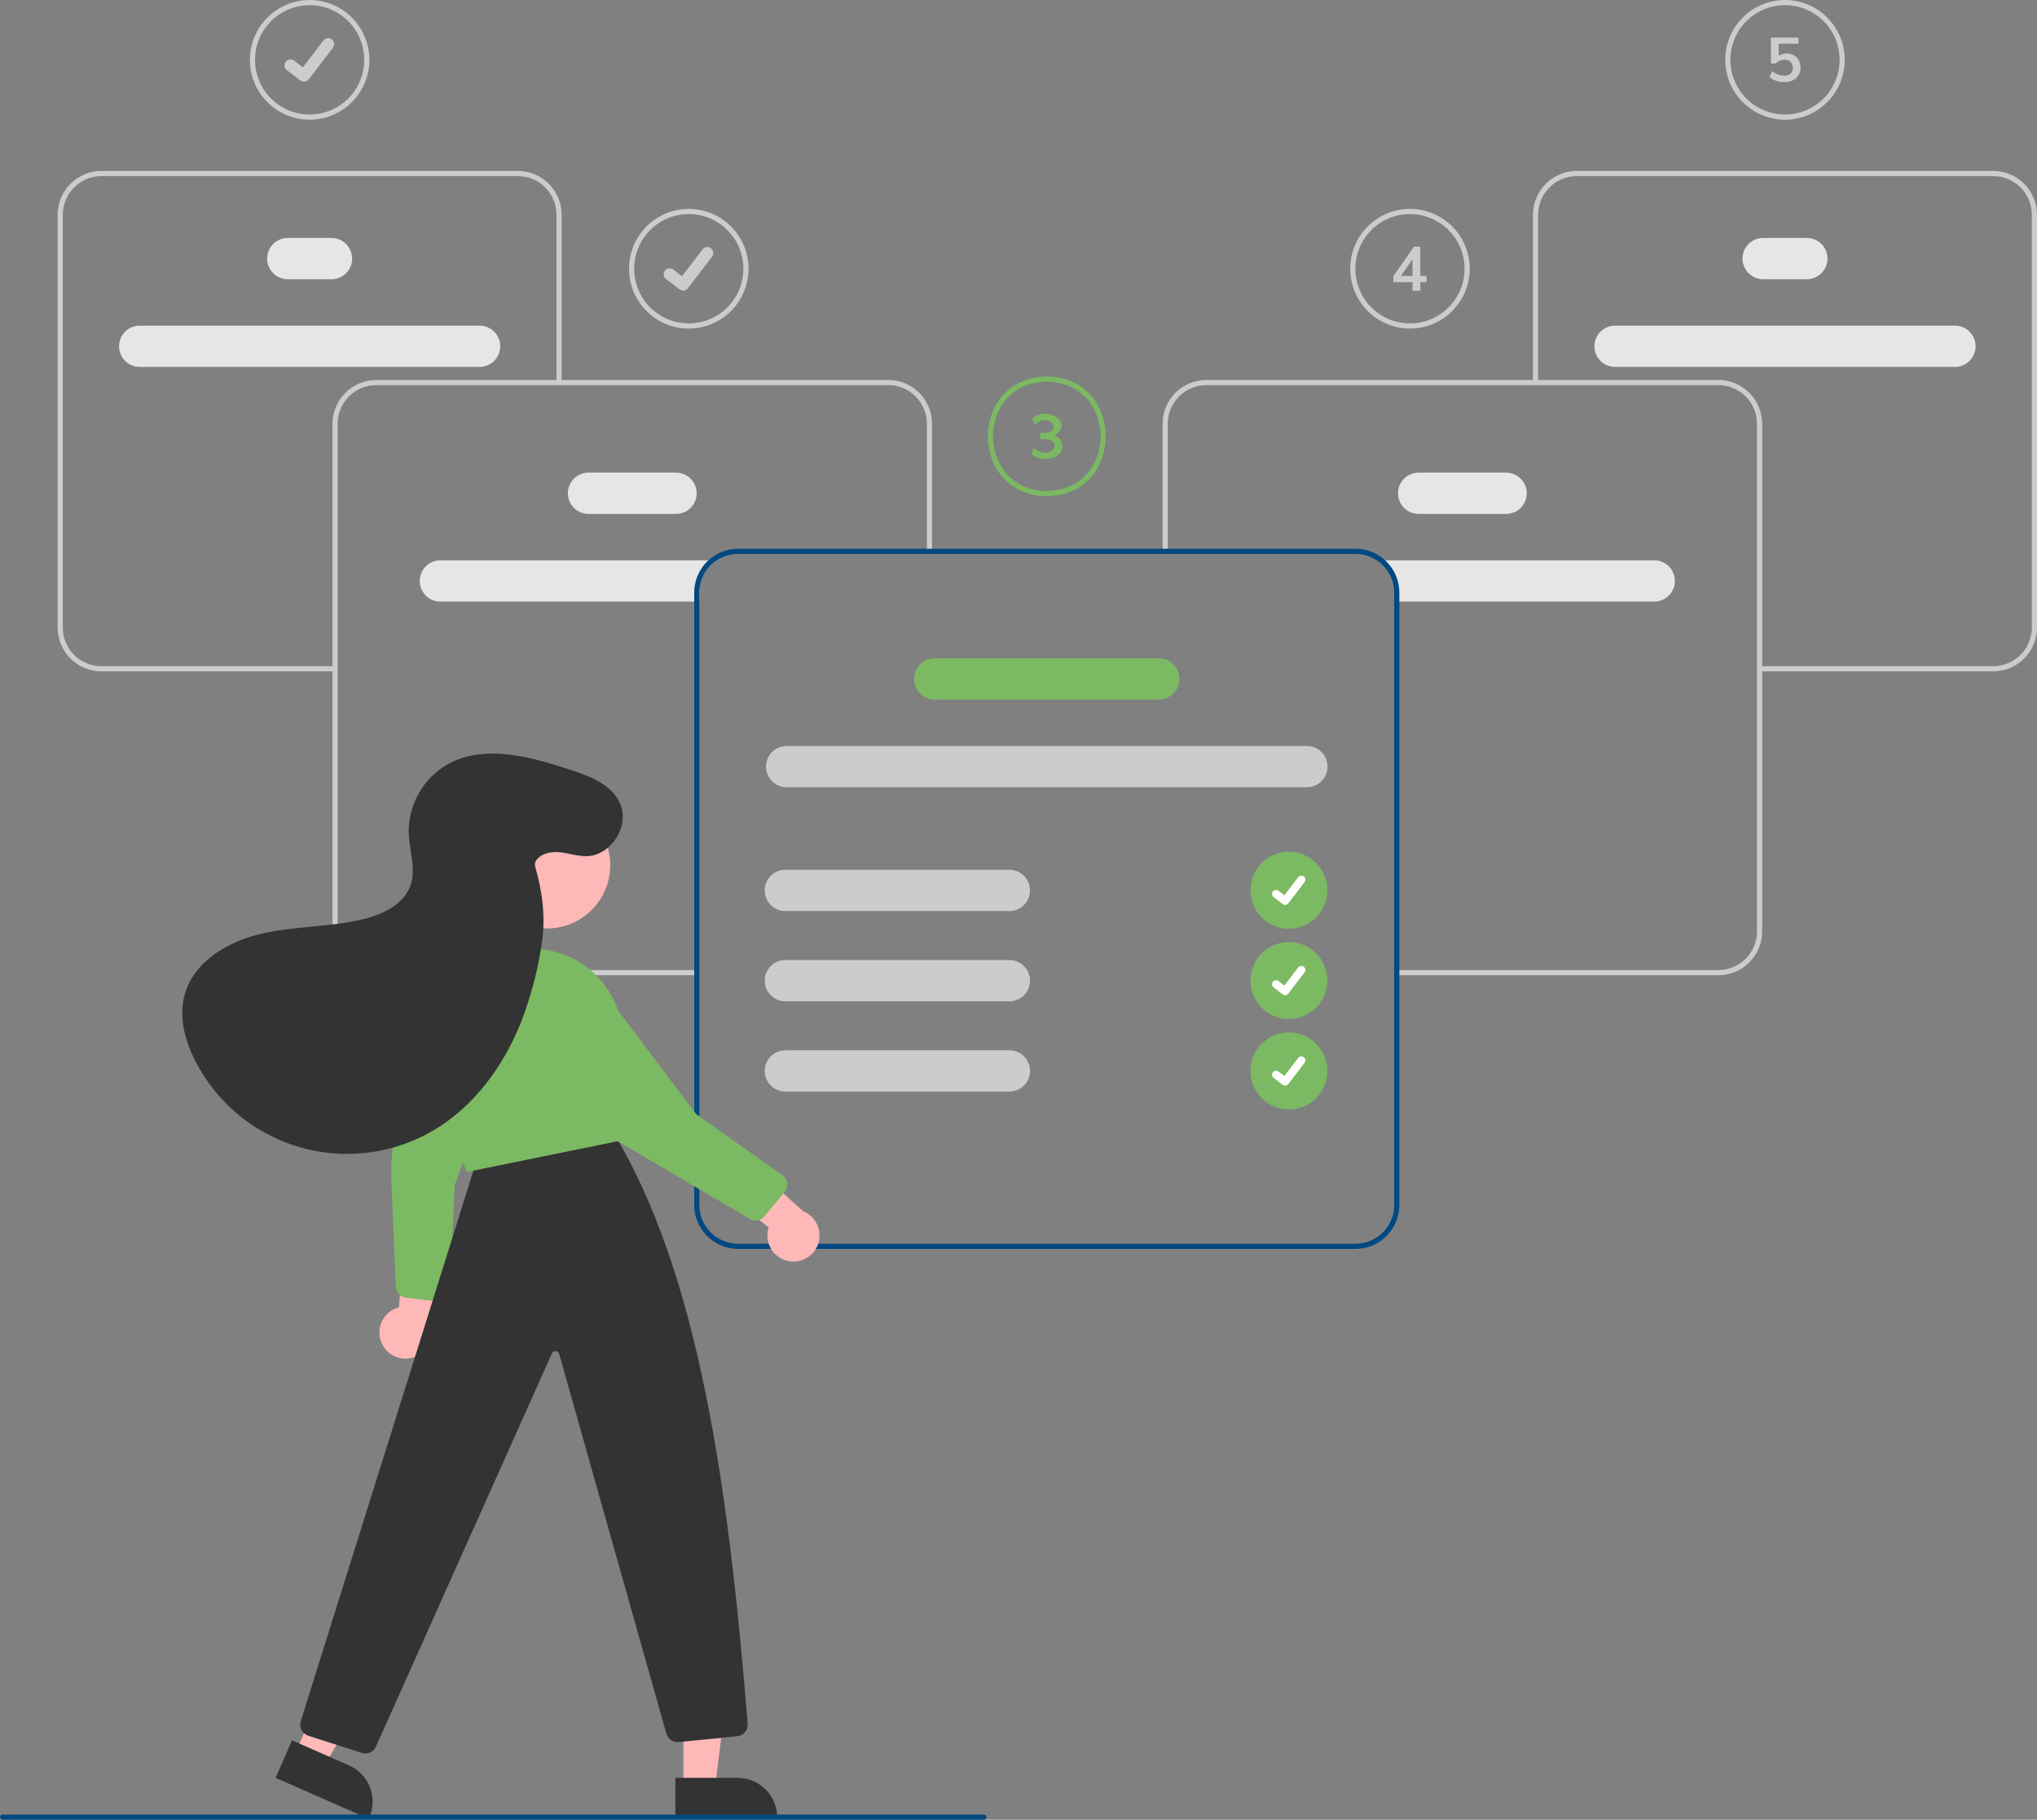 <?xml version="1.0" encoding="UTF-8"?> <svg xmlns="http://www.w3.org/2000/svg" width="460" height="411" viewBox="0 0 460 411" fill="none"><rect x="0" y="0" width="460" height="411" fill="#808080" stroke="none"/><g clip-path="url(#clip0_1670_2049)"><path d="M99.44 126.552C98.206 126.552 97.023 127.043 96.15 127.917C95.277 128.791 94.787 129.976 94.787 131.212C94.787 132.448 95.277 133.633 96.15 134.507C97.023 135.381 98.206 135.872 99.44 135.872H157.931V133.839C157.931 132.394 158.289 130.972 158.973 129.7C159.657 128.429 160.646 127.347 161.851 126.552H99.44Z" fill="#E6E6E6"></path><path d="M152.666 116.068H132.89C131.655 116.068 130.472 115.577 129.599 114.704C128.727 113.83 128.236 112.645 128.236 111.409C128.236 110.173 128.727 108.988 129.599 108.114C130.472 107.24 131.655 106.749 132.89 106.749H152.666C153.9 106.749 155.083 107.24 155.956 108.114C156.828 108.988 157.319 110.173 157.319 111.409C157.319 112.645 156.828 113.83 155.956 114.704C155.083 115.577 153.9 116.068 152.666 116.068Z" fill="#E6E6E6"></path><path d="M108.312 82.869H31.534C30.3 82.869 29.116 82.378 28.244 81.504C27.371 80.63 26.881 79.445 26.881 78.209C26.881 76.973 27.371 75.788 28.244 74.914C29.116 74.04 30.3 73.549 31.534 73.549H108.312C109.546 73.549 110.729 74.04 111.602 74.914C112.475 75.788 112.965 76.973 112.965 78.209C112.965 79.445 112.475 80.63 111.602 81.504C110.729 82.378 109.546 82.869 108.312 82.869Z" fill="#E6E6E6"></path><path d="M74.865 63.065H64.977C63.743 63.065 62.56 62.574 61.687 61.7C60.815 60.827 60.324 59.641 60.324 58.406C60.324 57.17 60.815 55.985 61.687 55.111C62.56 54.237 63.743 53.746 64.977 53.746H74.865C76.1 53.746 77.283 54.237 78.156 55.111C79.028 55.985 79.519 57.17 79.519 58.406C79.519 59.641 79.028 60.827 78.156 61.7C77.283 62.574 76.1 63.065 74.865 63.065Z" fill="#E6E6E6"></path><path d="M157.347 220.266H84.968C82.347 220.263 79.833 219.219 77.98 217.362C76.126 215.506 75.083 212.989 75.08 210.364V95.714C75.083 93.089 76.126 90.572 77.98 88.716C79.833 86.86 82.347 85.816 84.968 85.813H200.585C203.206 85.816 205.719 86.86 207.573 88.716C209.427 90.572 210.47 93.089 210.473 95.714V124.131H209.309V95.714C209.307 93.398 208.387 91.177 206.751 89.539C205.115 87.901 202.898 86.98 200.585 86.978H84.968C82.655 86.98 80.437 87.901 78.802 89.539C77.166 91.177 76.246 93.398 76.243 95.714V210.364C76.246 212.68 77.166 214.901 78.802 216.539C80.437 218.177 82.655 219.098 84.968 219.101H157.347V220.266Z" fill="#CCCCCC"></path><path d="M75.663 151.632H22.902C20.28 151.629 17.767 150.585 15.913 148.729C14.059 146.872 13.017 144.356 13.014 141.73V48.504C13.017 45.879 14.059 43.362 15.913 41.506C17.767 39.649 20.28 38.605 22.902 38.602H116.943C119.565 38.605 122.078 39.649 123.932 41.506C125.786 43.362 126.829 45.879 126.831 48.504V86.395H125.668V48.504C125.666 46.188 124.746 43.967 123.11 42.329C121.474 40.691 119.257 39.77 116.943 39.767H22.902C20.589 39.77 18.371 40.691 16.735 42.329C15.1 43.967 14.18 46.188 14.177 48.504V141.73C14.18 144.047 15.1 146.267 16.735 147.905C18.371 149.543 20.589 150.464 22.902 150.467H75.663V151.632Z" fill="#CCCCCC"></path><path d="M311.162 126.552C312.367 127.347 313.356 128.429 314.04 129.7C314.724 130.972 315.082 132.394 315.082 133.839V135.872H373.573C374.807 135.872 375.991 135.381 376.863 134.507C377.736 133.633 378.226 132.448 378.226 131.212C378.226 129.976 377.736 128.791 376.863 127.917C375.991 127.043 374.807 126.552 373.573 126.552H311.162Z" fill="#E6E6E6"></path><path d="M315.695 111.409C315.697 110.173 316.187 108.989 317.06 108.115C317.932 107.242 319.115 106.75 320.348 106.749H340.125C341.359 106.749 342.542 107.24 343.415 108.114C344.287 108.988 344.778 110.173 344.778 111.409C344.778 112.645 344.287 113.83 343.415 114.704C342.542 115.577 341.359 116.068 340.125 116.068H320.348C319.115 116.067 317.932 115.576 317.06 114.702C316.187 113.828 315.697 112.644 315.695 111.409Z" fill="#E6E6E6"></path><path d="M360.051 78.209C360.052 76.974 360.543 75.789 361.415 74.916C362.288 74.042 363.47 73.551 364.704 73.549H441.482C442.716 73.549 443.899 74.04 444.772 74.914C445.645 75.788 446.135 76.973 446.135 78.209C446.135 79.445 445.645 80.63 444.772 81.504C443.899 82.378 442.716 82.869 441.482 82.869H364.704C363.47 82.867 362.288 82.376 361.415 81.502C360.543 80.629 360.052 79.444 360.051 78.209Z" fill="#E6E6E6"></path><path d="M393.494 58.406C393.496 57.17 393.986 55.986 394.859 55.112C395.731 54.239 396.914 53.747 398.147 53.746H408.035C409.269 53.746 410.453 54.237 411.326 55.111C412.198 55.985 412.689 57.17 412.689 58.406C412.689 59.641 412.198 60.827 411.326 61.7C410.453 62.574 409.269 63.065 408.035 63.065H398.147C396.914 63.064 395.731 62.572 394.859 61.699C393.986 60.825 393.496 59.641 393.494 58.406Z" fill="#E6E6E6"></path><path d="M315.666 220.266H388.045C390.667 220.263 393.18 219.219 395.034 217.362C396.888 215.506 397.931 212.989 397.934 210.364V95.714C397.931 93.089 396.888 90.572 395.034 88.716C393.18 86.86 390.667 85.816 388.045 85.813H272.429C269.807 85.816 267.294 86.86 265.44 88.716C263.587 90.572 262.544 93.089 262.541 95.714V124.131H263.704V95.714C263.707 93.398 264.627 91.177 266.263 89.539C267.898 87.901 270.116 86.98 272.429 86.978H388.045C390.359 86.98 392.576 87.901 394.212 89.539C395.848 91.177 396.768 93.398 396.77 95.714V210.364C396.768 212.68 395.848 214.901 394.212 216.539C392.576 218.177 390.359 219.098 388.045 219.101H315.666V220.266Z" fill="#CCCCCC"></path><path d="M397.35 151.632H450.111C452.733 151.629 455.246 150.585 457.1 148.729C458.954 146.872 459.996 144.356 459.999 141.73V48.504C459.996 45.879 458.954 43.362 457.1 41.506C455.246 39.649 452.733 38.605 450.111 38.602H356.07C353.448 38.605 350.935 39.649 349.081 41.506C347.227 43.362 346.185 45.879 346.182 48.504V86.395H347.345V48.504C347.348 46.188 348.268 43.967 349.903 42.329C351.539 40.691 353.757 39.77 356.07 39.767H450.111C452.425 39.77 454.642 40.691 456.278 42.329C457.913 43.967 458.834 46.188 458.836 48.504V141.73C458.834 144.047 457.913 146.267 456.278 147.905C454.642 149.543 452.425 150.464 450.111 150.467H397.35V151.632Z" fill="#CCCCCC"></path><path d="M306.113 123.938H166.658C164.037 123.943 161.525 124.988 159.671 126.843C157.818 128.699 156.775 131.215 156.77 133.839V272.166C156.772 274.791 157.815 277.308 159.669 279.164C161.522 281.021 164.036 282.065 166.658 282.067H306.113C308.735 282.065 311.249 281.021 313.102 279.164C314.956 277.308 315.999 274.791 316.002 272.166V133.839C315.999 131.214 314.956 128.697 313.102 126.841C311.249 124.984 308.735 123.94 306.113 123.938ZM314.838 272.166C314.835 274.482 313.915 276.703 312.28 278.34C310.644 279.978 308.427 280.9 306.113 280.902H166.658C164.344 280.9 162.127 279.978 160.491 278.34C158.856 276.703 157.936 274.482 157.933 272.166V133.839C157.936 131.523 158.857 129.303 160.492 127.665C162.128 126.028 164.345 125.106 166.658 125.102H306.113C308.427 125.105 310.644 126.027 312.28 127.664C313.915 129.302 314.835 131.523 314.838 133.839V272.166Z" fill="#024881"></path><path d="M295.131 177.808H177.638C176.403 177.808 175.22 177.317 174.347 176.443C173.475 175.57 172.984 174.384 172.984 173.149C172.984 171.913 173.475 170.728 174.347 169.854C175.22 168.98 176.403 168.489 177.638 168.489H295.131C296.365 168.489 297.548 168.98 298.421 169.854C299.294 170.728 299.784 171.913 299.784 173.149C299.784 174.384 299.294 175.57 298.421 176.443C297.548 177.317 296.365 177.808 295.131 177.808Z" fill="#CCCCCC"></path><path d="M261.684 158.005H211.081C209.847 158.005 208.663 157.514 207.791 156.64C206.918 155.766 206.428 154.581 206.428 153.345C206.428 152.109 206.918 150.924 207.791 150.05C208.663 149.177 209.847 148.686 211.081 148.686H261.684C262.918 148.686 264.102 149.177 264.975 150.05C265.847 150.924 266.337 152.109 266.337 153.345C266.337 154.581 265.847 155.766 264.975 156.64C264.102 157.514 262.918 158.005 261.684 158.005Z" fill="#7BB962"></path><path d="M227.95 205.766H177.347C176.112 205.766 174.929 205.275 174.056 204.401C173.184 203.527 172.693 202.342 172.693 201.106C172.693 199.87 173.184 198.685 174.056 197.811C174.929 196.938 176.112 196.447 177.347 196.447H227.95C229.184 196.447 230.368 196.938 231.24 197.811C232.113 198.685 232.603 199.87 232.603 201.106C232.603 202.342 232.113 203.527 231.24 204.401C230.368 205.275 229.184 205.766 227.95 205.766Z" fill="#CCCCCC"></path><path d="M227.95 226.152H177.347C176.112 226.152 174.929 225.661 174.056 224.787C173.184 223.913 172.693 222.728 172.693 221.492C172.693 220.256 173.184 219.071 174.056 218.197C174.929 217.323 176.112 216.833 177.347 216.833H227.95C229.184 216.833 230.368 217.323 231.24 218.197C232.113 219.071 232.603 220.256 232.603 221.492C232.603 222.728 232.113 223.913 231.24 224.787C230.368 225.661 229.184 226.152 227.95 226.152Z" fill="#CCCCCC"></path><path d="M227.95 246.538H177.347C176.112 246.538 174.929 246.047 174.056 245.173C173.184 244.299 172.693 243.114 172.693 241.878C172.693 240.642 173.184 239.457 174.056 238.583C174.929 237.709 176.112 237.218 177.347 237.218H227.95C229.184 237.218 230.368 237.709 231.24 238.583C232.113 239.457 232.603 240.642 232.603 241.878C232.603 243.114 232.113 244.299 231.24 245.173C230.368 246.047 229.184 246.538 227.95 246.538Z" fill="#CCCCCC"></path><path d="M291.062 209.761C295.858 209.761 299.746 205.867 299.746 201.065C299.746 196.263 295.858 192.37 291.062 192.37C286.267 192.37 282.379 196.263 282.379 201.065C282.379 205.867 286.267 209.761 291.062 209.761Z" fill="#7BB962"></path><path d="M290.201 204.382C290.006 204.382 289.816 204.319 289.659 204.202L289.65 204.195L287.609 202.631C287.418 202.485 287.293 202.268 287.262 202.029C287.23 201.791 287.295 201.549 287.441 201.358C287.587 201.167 287.804 201.042 288.042 201.01C288.28 200.979 288.522 201.043 288.713 201.19L290.034 202.205L293.158 198.124C293.23 198.03 293.321 197.95 293.424 197.891C293.527 197.831 293.641 197.792 293.759 197.777C293.877 197.761 293.997 197.769 294.112 197.8C294.227 197.83 294.334 197.884 294.429 197.956L294.429 197.956L294.41 197.983L294.43 197.956C294.62 198.103 294.745 198.319 294.776 198.558C294.808 198.797 294.743 199.038 294.597 199.229L290.923 204.027C290.838 204.137 290.729 204.227 290.604 204.288C290.479 204.35 290.341 204.381 290.202 204.381L290.201 204.382Z" fill="white"></path><path d="M69.923 27.031C67.253 27.031 64.644 26.238 62.424 24.753C60.205 23.268 58.475 21.157 57.453 18.688C56.432 16.218 56.164 13.501 56.685 10.879C57.206 8.257 58.491 5.849 60.379 3.959C62.267 2.068 64.671 0.781 67.29 0.26C69.908 -0.262 72.621 0.006 75.088 1.029C77.554 2.052 79.662 3.784 81.145 6.007C82.628 8.229 83.42 10.842 83.42 13.516C83.416 17.099 81.992 20.534 79.462 23.068C76.932 25.602 73.501 27.027 69.923 27.031ZM69.923 1.165C67.483 1.165 65.099 1.889 63.071 3.246C61.042 4.604 59.461 6.532 58.528 8.789C57.594 11.046 57.35 13.529 57.826 15.925C58.302 18.321 59.477 20.521 61.202 22.249C62.926 23.976 65.124 25.152 67.517 25.629C69.909 26.105 72.389 25.861 74.643 24.926C76.896 23.991 78.823 22.408 80.178 20.377C81.533 18.346 82.256 15.958 82.256 13.516C82.253 10.241 80.952 7.102 78.64 4.786C76.328 2.471 73.193 1.169 69.923 1.165Z" fill="#CCCCCC"></path><path d="M68.642 18.449C68.351 18.45 68.068 18.355 67.836 18.181L67.821 18.17L64.786 15.845C64.645 15.737 64.528 15.602 64.439 15.449C64.35 15.295 64.293 15.126 64.269 14.95C64.246 14.774 64.258 14.595 64.304 14.424C64.349 14.253 64.428 14.092 64.536 13.951C64.644 13.81 64.778 13.692 64.932 13.604C65.085 13.515 65.254 13.457 65.43 13.434C65.606 13.411 65.784 13.422 65.955 13.468C66.126 13.514 66.287 13.593 66.427 13.701L68.393 15.211L73.039 9.142C73.147 9.001 73.281 8.883 73.434 8.794C73.588 8.705 73.757 8.648 73.933 8.624C74.108 8.601 74.287 8.613 74.458 8.659C74.629 8.704 74.789 8.784 74.93 8.891L74.93 8.892L74.901 8.932L74.931 8.892C75.214 9.11 75.4 9.432 75.446 9.787C75.493 10.142 75.397 10.501 75.18 10.785L69.716 17.921C69.589 18.085 69.427 18.218 69.241 18.31C69.055 18.401 68.85 18.448 68.643 18.448L68.642 18.449Z" fill="#CCCCCC"></path><path d="M155.538 74.21C152.868 74.21 150.259 73.417 148.039 71.932C145.82 70.447 144.09 68.336 143.068 65.866C142.047 63.397 141.78 60.679 142.3 58.057C142.821 55.436 144.107 53.027 145.994 51.137C147.882 49.247 150.287 47.96 152.905 47.438C155.523 46.917 158.237 47.184 160.703 48.207C163.169 49.23 165.277 50.963 166.76 53.185C168.243 55.408 169.035 58.021 169.035 60.694C169.031 64.278 167.607 67.713 165.077 70.247C162.547 72.78 159.116 74.206 155.538 74.21ZM155.538 48.343C153.098 48.343 150.714 49.068 148.686 50.425C146.657 51.782 145.077 53.711 144.143 55.968C143.21 58.225 142.965 60.708 143.441 63.104C143.917 65.499 145.092 67.7 146.817 69.427C148.542 71.155 150.739 72.331 153.132 72.808C155.524 73.284 158.004 73.039 160.258 72.105C162.512 71.17 164.438 69.587 165.793 67.556C167.148 65.525 167.872 63.137 167.872 60.694C167.868 57.42 166.567 54.28 164.255 51.965C161.943 49.65 158.808 48.347 155.538 48.343Z" fill="#CCCCCC"></path><path d="M154.259 65.628C153.968 65.628 153.685 65.534 153.453 65.36L153.438 65.349L150.403 63.024C150.119 62.806 149.933 62.484 149.887 62.129C149.84 61.773 149.936 61.414 150.153 61.13C150.371 60.846 150.693 60.66 151.047 60.613C151.402 60.566 151.761 60.662 152.045 60.88L154.011 62.389L158.656 56.32C158.764 56.179 158.898 56.061 159.052 55.973C159.205 55.884 159.374 55.826 159.55 55.803C159.725 55.78 159.904 55.791 160.075 55.837C160.246 55.883 160.406 55.962 160.547 56.07L160.547 56.07L160.518 56.111L160.548 56.07C160.831 56.289 161.017 56.611 161.064 56.965C161.11 57.32 161.015 57.679 160.797 57.964L155.333 65.099C155.206 65.264 155.044 65.397 154.858 65.488C154.672 65.579 154.467 65.627 154.26 65.626L154.259 65.628Z" fill="#CCCCCC"></path><path d="M291.062 230.146C295.858 230.146 299.746 226.253 299.746 221.451C299.746 216.648 295.858 212.755 291.062 212.755C286.267 212.755 282.379 216.648 282.379 221.451C282.379 226.253 286.267 230.146 291.062 230.146Z" fill="#7BB962"></path><path d="M290.201 224.768C290.006 224.768 289.816 224.705 289.659 224.587L289.65 224.58L287.609 223.017C287.515 222.944 287.435 222.854 287.376 222.75C287.316 222.647 287.277 222.533 287.262 222.415C287.246 222.297 287.254 222.177 287.285 222.061C287.315 221.946 287.369 221.838 287.441 221.744C287.514 221.649 287.604 221.569 287.707 221.51C287.81 221.45 287.924 221.411 288.042 221.396C288.16 221.38 288.28 221.388 288.395 221.419C288.51 221.45 288.618 221.503 288.713 221.575L290.034 222.59L293.158 218.51C293.23 218.415 293.321 218.336 293.424 218.276C293.527 218.216 293.641 218.178 293.759 218.162C293.877 218.147 293.997 218.154 294.112 218.185C294.227 218.216 294.334 218.269 294.429 218.342L294.429 218.342L294.41 218.369L294.43 218.342C294.62 218.489 294.745 218.705 294.776 218.944C294.808 219.182 294.743 219.424 294.597 219.615L290.923 224.412C290.838 224.523 290.729 224.612 290.604 224.674C290.479 224.735 290.341 224.767 290.202 224.767L290.201 224.768Z" fill="white"></path><path d="M291.062 250.573C295.858 250.573 299.746 246.68 299.746 241.878C299.746 237.076 295.858 233.182 291.062 233.182C286.267 233.182 282.379 237.076 282.379 241.878C282.379 246.68 286.267 250.573 291.062 250.573Z" fill="#7BB962"></path><path d="M290.2 245.195C290.005 245.195 289.815 245.132 289.659 245.015L289.649 245.007L287.608 243.444C287.418 243.298 287.293 243.081 287.262 242.842C287.23 242.604 287.295 242.363 287.441 242.172C287.587 241.981 287.803 241.855 288.042 241.824C288.28 241.792 288.521 241.857 288.712 242.003L290.034 243.018L293.157 238.937C293.23 238.843 293.32 238.763 293.423 238.703C293.526 238.644 293.64 238.605 293.758 238.589C293.876 238.574 293.996 238.582 294.111 238.612C294.226 238.643 294.334 238.696 294.428 238.769L294.428 238.769L294.409 238.796L294.429 238.769C294.62 238.916 294.744 239.132 294.776 239.371C294.807 239.61 294.743 239.851 294.597 240.042L290.923 244.84C290.838 244.95 290.728 245.04 290.603 245.101C290.478 245.163 290.341 245.194 290.201 245.194L290.2 245.195Z" fill="white"></path><path d="M236.397 112.069C227.237 111.913 223.074 104.953 223.074 98.552C223.075 92.152 227.238 85.193 236.378 85.038H236.398C245.539 85.194 249.702 92.154 249.701 98.554C249.701 104.955 245.537 111.914 236.397 112.069ZM236.388 86.203C228.04 86.349 224.238 92.706 224.238 98.552C224.237 104.401 228.042 110.761 236.397 110.904C244.732 110.763 248.538 104.403 248.538 98.554C248.538 92.708 244.736 86.351 236.388 86.203Z" fill="#7BB962"></path><path d="M239.417 99.287C241.751 103.349 235.343 104.935 232.891 102.489L233.505 101.175C237.491 104.623 241.004 98.65 234.915 99.218V97.778C240.491 98.228 237.359 92.607 233.644 95.932L233.044 94.618C236.071 91.472 242.867 95.277 238.07 98.421C238.605 98.546 239.08 98.852 239.417 99.287Z" fill="#7BB962"></path><path d="M318.401 74.21C315.732 74.21 313.122 73.417 310.903 71.932C308.683 70.447 306.953 68.336 305.932 65.866C304.91 63.397 304.643 60.679 305.164 58.057C305.684 55.436 306.97 53.027 308.858 51.137C310.745 49.247 313.15 47.96 315.768 47.438C318.386 46.917 321.1 47.184 323.566 48.207C326.033 49.23 328.14 50.963 329.624 53.185C331.107 55.408 331.898 58.021 331.898 60.694C331.894 64.278 330.471 67.713 327.94 70.247C325.41 72.78 321.979 74.206 318.401 74.21ZM318.401 48.343C315.962 48.343 313.577 49.068 311.549 50.425C309.521 51.782 307.94 53.711 307.006 55.968C306.073 58.225 305.829 60.708 306.305 63.104C306.781 65.499 307.955 67.7 309.68 69.427C311.405 71.155 313.603 72.331 315.995 72.808C318.388 73.284 320.867 73.039 323.121 72.105C325.375 71.17 327.301 69.587 328.656 67.556C330.011 65.525 330.735 63.137 330.735 60.694C330.731 57.42 329.431 54.28 327.118 51.965C324.806 49.65 321.671 48.347 318.401 48.343Z" fill="#CCCCCC"></path><path d="M322.149 63.727H320.739V65.671H318.98V63.727H314.652V62.385L319.301 55.718H320.739V62.316H322.149V63.727ZM318.98 62.316V58.527L316.355 62.316H318.98Z" fill="#CCCCCC"></path><path d="M403.091 27.031C400.421 27.031 397.812 26.238 395.592 24.753C393.373 23.268 391.643 21.157 390.621 18.688C389.6 16.218 389.332 13.501 389.853 10.879C390.374 8.257 391.659 5.849 393.547 3.959C395.435 2.068 397.839 0.781 400.458 0.26C403.076 -0.262 405.79 0.006 408.256 1.029C410.722 2.052 412.83 3.784 414.313 6.007C415.796 8.229 416.588 10.842 416.588 13.516C416.584 17.099 415.16 20.534 412.63 23.068C410.1 25.602 406.669 27.027 403.091 27.031ZM403.091 1.165C400.651 1.165 398.267 1.889 396.238 3.246C394.21 4.604 392.629 6.532 391.696 8.789C390.762 11.046 390.518 13.529 390.994 15.925C391.47 18.321 392.645 20.522 394.37 22.249C396.094 23.976 398.292 25.152 400.685 25.629C403.077 26.105 405.557 25.861 407.811 24.926C410.064 23.991 411.99 22.408 413.346 20.377C414.701 18.346 415.424 15.958 415.424 13.516C415.421 10.241 414.12 7.102 411.808 4.786C409.495 2.471 406.36 1.169 403.091 1.165Z" fill="#CCCCCC"></path><path d="M405.102 12.474C405.569 12.733 405.952 13.121 406.205 13.592C406.473 14.103 406.607 14.672 406.596 15.249C406.608 15.854 406.453 16.452 406.149 16.975C405.844 17.48 405.397 17.884 404.864 18.135C404.258 18.421 403.594 18.562 402.924 18.548C402.297 18.547 401.674 18.441 401.081 18.233C400.532 18.055 400.024 17.768 399.588 17.388L400.188 16.074C400.968 16.718 401.941 17.083 402.952 17.108C403.472 17.144 403.985 16.976 404.383 16.64C404.705 16.272 404.881 15.798 404.879 15.309C404.876 14.82 404.695 14.348 404.369 13.984C404.187 13.815 403.972 13.684 403.738 13.598C403.505 13.513 403.256 13.475 403.008 13.488C402.63 13.485 402.255 13.559 401.905 13.704C401.561 13.849 401.251 14.066 400.998 14.34H399.909V8.483H406.135V9.881H401.668V12.593C402.196 12.241 402.82 12.06 403.455 12.076C404.029 12.064 404.596 12.201 405.102 12.474Z" fill="#CCCCCC"></path><path d="M86.198 303.37C85.844 302.59 85.666 301.742 85.676 300.886C85.686 300.03 85.883 299.186 86.253 298.415C86.624 297.643 87.159 296.962 87.82 296.42C88.482 295.877 89.254 295.487 90.083 295.276L91.846 274.537L100.326 281.236L97.352 299.903C97.614 301.32 97.347 302.785 96.603 304.019C95.858 305.253 94.688 306.17 93.313 306.598C91.938 307.025 90.454 306.933 89.143 306.338C87.831 305.743 86.783 304.687 86.198 303.37H86.198Z" fill="#FFB8B8"></path><path d="M91.651 293.099C91.041 293.018 90.478 292.724 90.063 292.269C89.648 291.815 89.406 291.227 89.38 290.612L88.399 267.077C88.046 258.617 89.765 250.2 93.406 242.559L102.113 224.291C102.696 223.192 103.532 222.249 104.553 221.539C105.573 220.829 106.748 220.373 107.98 220.208C109.175 220.04 110.394 220.163 111.532 220.568C112.669 220.972 113.693 221.646 114.514 222.532C114.931 222.978 115.306 223.462 115.633 223.977C116.29 225.044 116.67 226.259 116.739 227.51C116.809 228.762 116.565 230.011 116.03 231.144L102.68 267.664L101.653 291.455C101.637 291.816 101.548 292.169 101.389 292.493C101.231 292.818 101.008 293.105 100.733 293.339C100.458 293.573 100.139 293.747 99.794 293.851C99.449 293.956 99.086 293.987 98.728 293.945L91.686 293.104L91.651 293.099Z" fill="#7BB962"></path><path d="M66.676 395.929L73.205 398.799L87.367 374.944L77.731 370.708L66.676 395.929Z" fill="#FFB8B8"></path><path d="M65.945 393.062L78.803 398.714L78.804 398.714C79.88 399.187 80.853 399.868 81.666 400.717C82.48 401.567 83.118 402.568 83.545 403.665C83.972 404.761 84.179 405.931 84.154 407.108C84.13 408.285 83.874 409.445 83.401 410.522L83.284 410.789L62.23 401.535L65.945 393.062Z" fill="#333333"></path><path d="M154.335 403.867H161.466L164.858 376.324L154.334 376.324L154.335 403.867Z" fill="#FFB8B8"></path><path d="M152.518 401.536L166.561 401.535H166.561C167.737 401.535 168.9 401.767 169.986 402.217C171.072 402.668 172.059 403.328 172.89 404.16C173.721 404.992 174.38 405.98 174.83 407.067C175.279 408.155 175.511 409.32 175.511 410.497V410.788L152.518 410.789L152.518 401.536Z" fill="#333333"></path><path d="M82.511 396.036C82.237 396.036 81.965 395.993 81.704 395.908L69.613 392.017C68.96 391.803 68.416 391.343 68.098 390.733C67.78 390.124 67.712 389.414 67.91 388.755L108.007 260.898L138.04 255.001L138.146 255.173C158.001 287.527 164.629 336.95 168.833 389.316C168.885 390 168.668 390.677 168.23 391.203C167.791 391.73 167.165 392.064 166.484 392.136L153.265 393.46C152.648 393.525 152.029 393.367 151.518 393.014C151.007 392.662 150.638 392.139 150.479 391.539L126.275 305.798C126.228 305.623 126.127 305.467 125.987 305.352C125.848 305.237 125.675 305.168 125.495 305.156C125.314 305.143 125.134 305.187 124.98 305.281C124.825 305.375 124.704 305.515 124.632 305.681L84.908 394.451C84.708 394.921 84.374 395.322 83.947 395.604C83.521 395.886 83.022 396.036 82.511 396.036Z" fill="#333333"></path><path d="M123.524 209.7C131.414 209.7 137.81 203.295 137.81 195.394C137.81 187.494 131.414 181.089 123.524 181.089C115.634 181.089 109.238 187.494 109.238 195.394C109.238 203.295 115.634 209.7 123.524 209.7Z" fill="#FFB8B8"></path><path d="M105.453 264.684L105.355 264.479C105.289 264.34 98.707 250.357 99.32 234.23C99.522 228.936 101.738 223.92 105.512 220.208C109.286 216.496 114.335 214.369 119.624 214.261C124.498 214.166 129.25 215.796 133.043 218.864C136.835 221.933 139.424 226.243 140.355 231.035C142.189 240.412 142.143 249.293 140.218 257.431L140.175 257.612L139.993 257.649L105.453 264.684Z" fill="#7BB962"></path><path d="M178.288 284.865C177.442 284.74 176.634 284.431 175.92 283.959C175.207 283.487 174.605 282.864 174.158 282.134C173.711 281.405 173.429 280.585 173.332 279.735C173.235 278.884 173.326 278.022 173.597 277.21L157.143 264.494L167.359 260.984L181.418 273.598C182.75 274.145 183.835 275.163 184.468 276.458C185.1 277.753 185.237 279.235 184.851 280.624C184.465 282.013 183.584 283.212 182.374 283.993C181.165 284.775 179.711 285.085 178.288 284.865H178.288Z" fill="#FFB8B8"></path><path d="M137.91 256.831L137.872 256.769L120.525 228.638C119.918 227.552 119.579 226.337 119.536 225.093C119.493 223.85 119.746 222.614 120.275 221.488C120.781 220.39 121.544 219.431 122.5 218.692C123.456 217.954 124.576 217.457 125.765 217.246C126.365 217.136 126.974 217.083 127.584 217.087C128.835 217.112 130.061 217.449 131.149 218.069C132.237 218.688 133.154 219.57 133.815 220.634L157.242 251.651L176.658 265.401C176.953 265.61 177.201 265.877 177.387 266.185C177.574 266.494 177.694 266.838 177.742 267.196C177.789 267.554 177.762 267.917 177.663 268.264C177.564 268.611 177.394 268.934 177.164 269.212L172.644 274.685C172.249 275.166 171.695 275.49 171.082 275.599C170.469 275.707 169.838 275.592 169.302 275.275L137.91 256.831Z" fill="#7BB962"></path><path d="M120.97 194.507C122.023 192.773 124.347 192.283 126.364 192.481C128.381 192.678 130.343 193.388 132.37 193.373C137.998 193.329 142.342 186.46 139.976 181.346C138.036 177.153 133.189 175.311 128.805 173.866C119.612 170.835 109.053 167.924 100.711 172.837C98.053 174.449 95.873 176.743 94.396 179.481C92.919 182.219 92.198 185.302 92.309 188.412C92.497 192.279 93.976 196.252 92.725 199.915C91.282 204.141 86.707 206.409 82.383 207.506C74.804 209.428 66.813 209.119 59.186 210.843C51.56 212.568 43.744 217.147 41.688 224.701C40.338 229.663 41.747 235.004 44.081 239.585C46.461 244.259 49.77 248.398 53.804 251.746C57.837 255.095 62.511 257.584 67.539 259.061C72.567 260.538 77.843 260.971 83.044 260.335C88.245 259.698 93.261 258.005 97.786 255.36C107.006 249.968 113.663 240.857 117.631 230.931C119.881 225.141 121.465 219.114 122.353 212.965C123.242 207.209 122.487 201.392 120.877 195.795C120.801 195.586 120.77 195.363 120.786 195.141C120.802 194.919 120.865 194.703 120.97 194.507Z" fill="#333333"></path><path d="M222.19 411H0.582C0.427 411 0.279 410.939 0.17 410.829C0.061 410.72 0 410.572 0 410.418C0 410.263 0.061 410.115 0.17 410.006C0.279 409.897 0.427 409.835 0.582 409.835H222.19C222.344 409.835 222.492 409.897 222.601 410.006C222.71 410.115 222.771 410.263 222.771 410.418C222.771 410.572 222.71 410.72 222.601 410.829C222.492 410.939 222.344 411 222.19 411Z" fill="#024881"></path></g><defs><clipPath id="clip0_1670_2049"><rect width="460" height="411" fill="white"></rect></clipPath></defs></svg> 